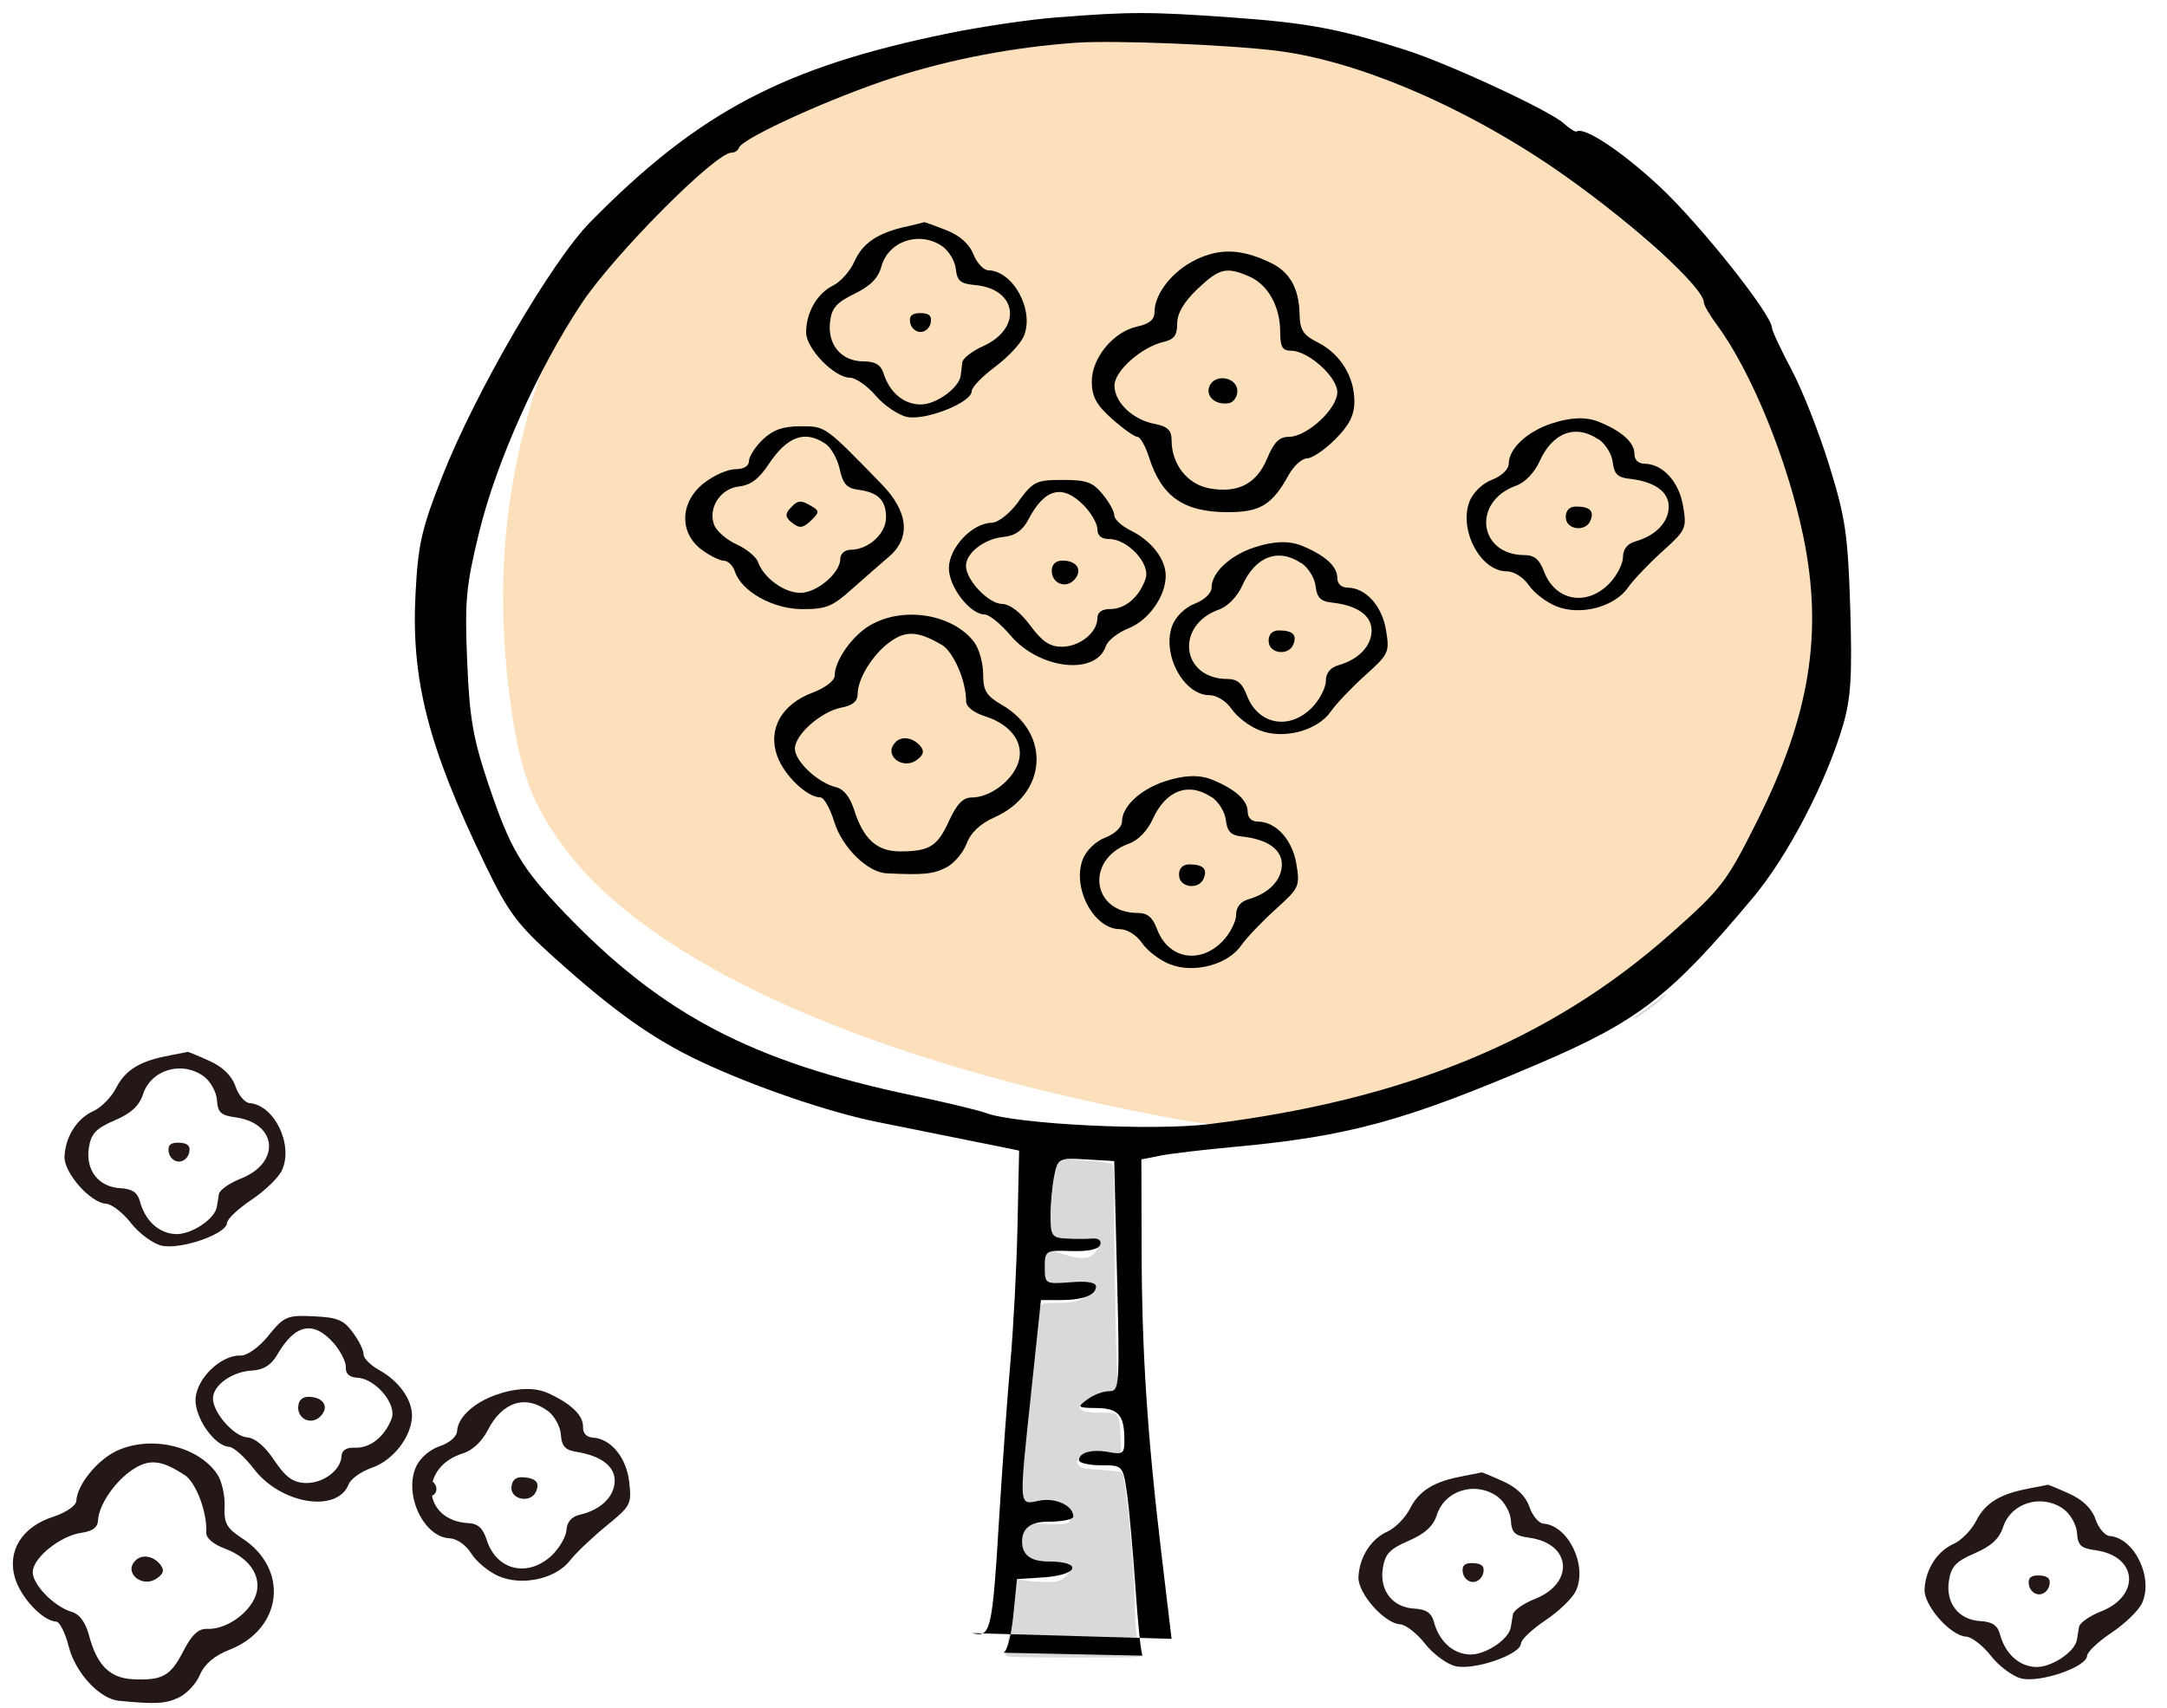 <?xml version="1.0" encoding="UTF-8"?><svg id="_レイヤー_1" xmlns="http://www.w3.org/2000/svg" viewBox="0 0 170 134"><defs><style>.cls-1,.cls-2,.cls-3,.cls-4{stroke-width:0px;}.cls-2{fill:#231815;}.cls-3{fill:#d9d9d9;}.cls-4{fill:#fce0bc;}</style></defs><path class="cls-4" d="M89.05,3.07c-.42.06-1.25.09-1.85.07-.9-.03-4.81.21-6.71.41-2.43.26-4.67.65-6.34,1.1-3.25.89-7.65,2.32-9.11,2.96-1.88.83-3.3,1.5-3.49,1.65-.27.21-1.47.78-1.65.78-.08,0-.27.11-.43.25-.37.32-1.17.75-1.41.75-.11,0-.32.16-.48.36-.16.2-.38.36-.51.36s-.23.06-.23.14-.09.14-.21.14-.28.13-.36.29c-.09.16-.31.32-.51.37-.2.05-.42.2-.5.36-.07.14-.24.27-.35.27-.11,0-.21.06-.21.13s-.42.46-.92.85c-.5.4-1.47,1.26-2.12,1.9-.66.64-1.6,1.56-2.09,2.02-1.05,1.01-2.22,2.45-2.77,3.39-.22.37-.45.67-.52.67s-.18.14-.26.33c-.07.18-.43.75-.78,1.27-.36.51-.7,1.16-.75,1.42-.05.28-.29.66-.58.91-.56.5-1.43,2.66-2.32,5.73-2.2,7.63-2.68,15.22-1.49,23.59.74,5.17,1.72,7.73,4.24,11.08,6.56,8.72,22.58,16.1,44.52,20.53,5.54,1.12,6.74,1.26,7.94.94.29-.08,1.58-.3,2.88-.5,2.8-.43,6.24-1.16,6.49-1.37.1-.08.24-.12.3-.08.06.04.94-.15,1.96-.42,1.02-.27,2.1-.52,2.42-.56.31-.04.65-.14.74-.21.09-.08.38-.17.62-.2.24-.03.52-.15.61-.25.09-.11.6-.34,1.16-.53.55-.19,1.09-.41,1.21-.51.12-.09.44-.26.71-.36,1.22-.47,5.1-2.48,6.98-3.62,4.36-2.65,4.56-2.78,4.56-2.94,0-.07.1-.13.21-.13s.21-.1.21-.21.07-.21.16-.21c.22,0,1.23-.87,2.88-2.51.8-.79,1.65-1.54,1.88-1.66.84-.43,2-1.73,2.84-3.17.45-.78,1.16-1.97,1.57-2.63.73-1.17,1.24-2.19,1.94-3.84.18-.43.36-.81.4-.85.2-.18,1.19-3.15,1.78-5.35.58-2.13.87-4.84.85-7.9-.02-3.4-.73-7.33-1.92-10.82-.31-.9-.73-2.12-.92-2.71-.81-2.39-1.84-4.56-3.51-7.4-.39-.67-.85-1.37-1.03-1.57-.5-.56-1.06-1.54-1.06-1.84,0-.42-2.02-2.8-2.99-3.53-.47-.35-.9-.72-.96-.81-.06-.09-.67-.64-1.37-1.23-.7-.59-1.62-1.38-2.06-1.76-.44-.38-1.09-.89-1.44-1.13-.36-.24-.8-.57-1-.75-.79-.69-4.51-3.18-5.57-3.71-.43-.22-.93-.5-1.13-.63-.2-.13-.77-.46-1.28-.73-.51-.27-.98-.56-1.04-.66-.06-.1-.23-.18-.39-.18s-.28-.06-.28-.14-.27-.21-.6-.3c-.33-.09-.95-.36-1.4-.6-.95-.51-4.95-2.05-7.32-2.8-1.82-.58-3.5-.94-5.14-1.09-.56-.05-1.22-.12-1.5-.15-1.24-.15-3.47-.28-7.13-.39-.5-.02-1.01-.06-1.12-.11-.12-.04-.56-.03-.98.03h0Z"/><path class="cls-3" d="M130.1,78.43c-.3.25-.88.68-1.25.94-.71.48-.95.8-.29.38.95-.6,2.37-1.78,2.15-1.78-.03,0-.31.21-.62.47h0Z"/><path class="cls-3" d="M82.5,92.38c-.43,3.77-.53,4.96-.42,5.03.07.04.41.04.76-.01.35-.05,1-.02,1.47.07.58.11.93.12,1.1.02.3-.17.77.02.77.31,0,.1-.16.36-.34.55-.43.47-1.07.49-2.33.09-1.38-.43-1.54-.4-1.66.32-.22,1.32-.24,1.87-.05,1.98.27.17,3.02.15,3.48-.02.33-.12.43-.11.57.08.27.37.09.62-.78,1.04-.69.33-.98.39-2.14.4-1.61.02-1.48-.2-1.72,2.86-.09,1.15-.19,2.2-.22,2.32-.1.36-.36,2.83-.49,4.77-.07,1.03-.2,2.68-.29,3.7-.09,1.03-.12,1.99-.08,2.16.07.27.14.29.62.18.63-.15,2.13-.15,2.49-.01.25.1.67.78.67,1.09,0,.29-.54.35-2.23.26-1.84-.1-1.68-.25-1.82,1.76l-.09,1.31.38.1c.21.05.68.03,1.02-.05.48-.11.81-.1,1.37.05.4.11.88.2,1.06.2.46,0,.37.51-.16.91-.32.24-.6.3-1.42.29-.57,0-1.31-.06-1.67-.12l-.65-.11-.16.9c-.09.5-.24,1.73-.33,2.76-.09,1.02-.22,1.96-.28,2.09-.08.16-.05.26.1.32.12.05,2.56.09,5.4.09,5.13,0,5.18,0,5.18-.29,0-.16-.09-.46-.2-.68-.28-.54-.35-1.25-.44-4.51-.07-2.36-.58-7.57-.86-8.84-.06-.27-.2-.31-1.67-.4-1.24-.08-1.64-.15-1.78-.33-.1-.13-.18-.28-.18-.33,0-.16,1.11-.59,1.45-.56.18.02.71.04,1.18.05l.85.02-.05-1.35c-.08-2.02-.06-1.99-1.54-2-.9,0-1.33-.07-1.54-.22q-.28-.21,0-.42c.35-.26,1.71-.77,2.31-.88.43-.07.73-.46.56-.72-.1-.15-.29-9.14-.3-13.6,0-3.56-.01-3.68-.29-3.73-.53-.11-1.99-.24-3.22-.29l-1.22-.05-.17,1.45h0Z"/><path class="cls-1" d="M78.69,129.69c.29-.01.63-1.25.8-2.9l.29-2.88,2.05-.13c2.81-.18,3.15-1.25.4-1.25q-2.05,0-2.05-1.56t2.01-1.56c1.11,0,2.01-.18,2.01-.4,0-.86-1.38-1.51-2.68-1.25-1.63.33-1.6.71-.6-8.74l.74-7h1.47c1.83,0,2.85-.38,2.85-1.07,0-.32-.71-.44-2.01-.33-1.96.15-2.01.13-2.01-1.18s.07-1.34,2.08-1.27c1.34.04,2.14-.13,2.27-.49.12-.33-.13-.53-.62-.49-.45.04-1.38.04-2.05,0-1.11-.06-1.23-.22-1.23-1.78,0-.94.13-2.36.29-3.14.28-1.38.36-1.42,2.5-1.29l2.21.13.22,9.03c.22,8.65.19,9.03-.62,9.03-.48,0-1.23.28-1.72.65-.82.61-.78.65.74.67,1.73.02,2.18.56,2.18,2.57,0,.99-.13,1.09-1.2.89-1.34-.25-2.36.02-2.36.63,0,.22.78.4,1.72.4,1.7,0,1.72.02,2.03,2.12.17,1.17.47,4.48.67,7.38.19,2.9.45,5.34.56,5.44M91.91,128.6l-.76-6.37c-1.14-9.5-1.57-16.07-1.59-24.07l-.02-7.18,1.45-.29c.8-.16,3.46-.48,5.91-.7,8.91-.83,13.29-2.02,23.76-6.5,7.89-3.37,10.41-5.33,16.9-13.1,2.72-3.26,5.73-9.05,7.03-13.51.62-2.12.72-3.9.56-9.16-.18-5.75-.37-7.09-1.65-11.21-.8-2.59-2.13-5.96-2.97-7.53-.83-1.56-1.52-3.04-1.52-3.25,0-1.03-5.62-8.1-8.78-11.06-2.99-2.79-5.94-4.75-6.55-4.35-.09.06-.58-.25-1.02-.65-1.1-1-9.01-4.67-12.39-5.75-5.2-1.66-7.71-2.13-13.64-2.55-6.42-.46-7.95-.46-13.78,0h0c-2.09.16-5.88.72-8.47,1.25-12.88,2.64-19.55,6.15-28.05,14.78-3.06,3.1-9.04,13.37-11.65,20.02-1.6,4.06-1.88,5.28-2.08,9.14-.36,6.78.99,12.04,5.45,21.26,1.83,3.79,2.51,4.7,5.48,7.37,4.64,4.17,7.76,6.39,11.46,8.12,4.19,1.97,10.04,3.97,13.82,4.73,4.99,1,7.91,1.59,9.58,1.93l1.56.32-.13,6c-.07,3.3-.33,8.1-.56,10.68-.23,2.58-.62,7.98-.87,12.04-.55,9.05-.66,9.52-2.14,9.14M100.2,3.99c6.48.8,15.2,4.59,22.56,9.8,5.62,3.98,10.87,8.77,10.91,9.95,0,.22.48,1.03,1.04,1.78,2.69,3.65,5.53,10.61,6.76,16.58,1.57,7.6.51,14.09-3.65,22.38-2.39,4.77-2.75,5.24-6.8,8.83-9.37,8.3-20.78,13-36.15,14.9-4.42.55-15.19,0-17.52-.87-.56-.21-3.12-.83-5.66-1.36-12.66-2.65-19.75-6.36-27.41-14.36-3.41-3.56-4.25-4.99-5.99-10.16-1.18-3.53-1.46-5.13-1.64-9.58-.2-4.73-.09-5.91.94-10.12,1.35-5.53,4.6-12.78,8.05-17.97,2.55-3.83,10.48-11.81,11.74-11.81.27,0,.51-.16.6-.4.29-.76,7.38-3.97,12.2-5.52,4.45-1.43,9.41-2.37,14.27-2.71,2.98-.2,11.81.15,15.78.64h0Z"/><path class="cls-1" d="M71.08,17.78c-2.24.51-3.4,1.29-4.05,2.74-.34.76-1.08,1.59-1.68,1.89-1.26.63-2.11,2.12-2.11,3.68,0,1.27,2.22,3.55,3.45,3.55.43,0,1.37.65,2.02,1.42.65.76,1.79,1.53,2.46,1.66,1.48.29,5.06-1.14,5.06-2.02,0-.31.81-1.15,1.84-1.92,1.03-.77,2.02-1.83,2.26-2.43.82-2.03-.85-5.09-2.8-5.14-.36,0-.9-.58-1.17-1.26-.32-.81-1.07-1.48-2.15-1.9-.9-.35-1.69-.64-1.72-.61-.04.02-.65.17-1.41.35h0ZM73.86,19.28c.54.35,1.05,1.17,1.12,1.8.11.97.36,1.18,1.52,1.29,3.32.3,3.72,3.4.63,4.79-.85.38-1.6.96-1.64,1.27-.04.3-.09.79-.12,1.03-.11.96-1.92,2.28-3.13,2.28-1.33,0-2.45-.93-2.93-2.45-.21-.66-.65-.93-1.55-.93-1.73,0-2.83-1.27-2.65-3.04.12-1.13.48-1.56,1.91-2.26,1.26-.61,1.87-1.23,2.12-2.13.54-1.99,2.92-2.82,4.72-1.65h0Z"/><path class="cls-1" d="M93.84,20.37c-1.84.87-3.27,2.67-3.27,4.12,0,.59-.4.93-1.34,1.13-1.88.4-3.58,2.46-3.58,4.31,0,1.18.35,1.84,1.59,2.94.9.8,1.77,1.41,1.99,1.41s.63.72.91,1.6c.99,3.11,2.72,4.31,6.21,4.31,2.51,0,3.46-.58,4.74-2.91.4-.72,1.05-1.31,1.44-1.31s1.37-.65,2.22-1.5c1.1-1.1,1.5-1.89,1.5-2.98,0-1.94-1.11-3.73-2.87-4.62-1.16-.59-1.4-.96-1.43-2.27-.06-2.03-.79-3.29-2.33-4.01-2.24-1.06-3.89-1.12-5.78-.23h0ZM98.01,21.7c1.46.63,2.42,2.36,2.42,4.34,0,1.18.17,1.48.85,1.48,1.34,0,3.63,2.05,3.63,3.25,0,1.32-2.38,3.51-3.81,3.51-.74,0-1.16.42-1.69,1.69-.83,2-2.3,2.76-4.54,2.35-1.73-.32-2.96-1.89-2.96-3.79,0-.78-.32-1.07-1.34-1.27-1.7-.32-3.14-1.69-3.14-3,0-1.15,2.11-3.02,3.85-3.43.83-.19,1.07-.52,1.07-1.45,0-.8.54-1.71,1.61-2.72,1.71-1.62,2.24-1.74,4.03-.97h0Z"/><path class="cls-1" d="M59.86,34.47c-.58.55-1.1,1.34-1.1,1.69,0,.41-.41.66-1.08.66-.59,0-1.7.49-2.46,1.09-1.88,1.48-1.96,3.89-.18,5.22.63.47,1.43.87,1.75.87s.71.38.86.84c.52,1.58,2.99,2.96,5.32,2.96,1.84,0,2.33-.2,3.87-1.58.99-.88,2.27-2,2.89-2.53,1.74-1.47,1.54-3.53-.55-5.68-4.47-4.6-4.41-4.56-6.35-4.56-1.39,0-2.17.27-2.98,1.03h0ZM64.76,34.82c.44.31.95,1.21,1.12,2.01.25,1.14.56,1.49,1.44,1.6,1.57.2,2.19.82,2.19,2.18,0,1.27-1.39,2.53-2.78,2.53-.45,0-.81.32-.81.72,0,1.1-1.84,2.66-3.13,2.66s-2.88-1.18-3.32-2.41c-.14-.41-.92-1.05-1.68-1.39-.76-.34-1.57-1.04-1.76-1.52-.51-1.33.48-2.87,1.96-3.03.89-.1,1.56-.6,2.31-1.74,1.45-2.19,2.86-2.7,4.45-1.61h0Z"/><path class="cls-1" d="M79.93,39.33c-.72.97-1.61,1.68-2.13,1.69-1.54.03-3.36,1.97-3.36,3.57,0,1.48,1.67,3.63,2.82,3.63.34,0,1.27.76,2.02,1.65,2.26,2.66,6.69,3.16,7.47.84.15-.45.94-1.07,1.79-1.41,1.58-.63,2.91-2.52,2.91-4.12,0-1.3-1.12-2.75-2.73-3.54-.72-.35-1.3-.89-1.3-1.19s-.4-1.04-.92-1.67c-.78-.95-1.26-1.12-3.14-1.12-2.06,0-2.31.12-3.45,1.67h0ZM85.01,39.64c.58.59,1.08,1.46,1.08,1.88,0,.52.32.78.94.78,1.43,0,3.22,1.93,2.85,3.08-.47,1.43-1.58,2.41-2.76,2.41-.67,0-1.03.25-1.03.72,0,1.12-1.39,2.24-2.78,2.24-.95,0-1.55-.4-2.49-1.67-.78-1.05-1.59-1.68-2.22-1.69-1.06-.02-2.82-1.88-2.82-2.98,0-1.02,1.43-2.13,2.96-2.28.9-.09,1.49-.51,1.93-1.35,1.27-2.45,2.68-2.82,4.33-1.14h0Z"/><path class="cls-1" d="M98.41,42.95c-1.93.64-3.36,1.99-3.36,3.15,0,.44-.56.98-1.32,1.27-.76.29-1.51,1.03-1.77,1.73-.83,2.24.89,5.45,2.92,5.45.57,0,1.31.46,1.75,1.1.43.62,1.39,1.35,2.19,1.66,1.88.74,4.54.03,5.59-1.49.4-.58,1.6-1.84,2.67-2.81,1.88-1.69,1.94-1.82,1.65-3.57-.31-1.9-1.59-3.31-3.01-3.33-.5,0-.81-.3-.81-.77,0-.91-.99-1.79-2.82-2.53q-1.48-.59-3.67.14h0ZM102.09,44.18c.54.36,1.05,1.18,1.12,1.82.1.89.4,1.19,1.25,1.28,2.02.22,3.14,1.01,3.14,2.2s-.99,2.26-2.6,2.72c-.64.18-.99.62-.99,1.25,0,.52-.5,1.48-1.08,2.07-1.79,1.82-4.25,1.35-5.12-.97-.35-.93-.75-1.27-1.51-1.27-3.63,0-4.15-4.21-.67-5.45.7-.25,1.43-1.01,1.83-1.89,1.02-2.28,2.81-2.96,4.62-1.75h0Z"/><path class="cls-1" d="M68.3,49.04c-1.43.82-2.82,2.78-2.82,3.99,0,.38-.76.96-1.75,1.33-2.42.91-3.51,2.86-2.76,4.96.54,1.52,2.34,3.25,3.39,3.25.27,0,.75.84,1.08,1.9.62,2.03,2.62,3.99,4.12,4.06,2.91.14,3.64.06,4.66-.45.61-.31,1.34-1.16,1.61-1.88.32-.86,1.07-1.57,2.2-2.07,4.12-1.84,4.43-6.57.58-8.81-1.24-.72-1.48-1.11-1.48-2.42,0-.84-.32-1.99-.69-2.49-1.65-2.21-5.53-2.86-8.13-1.37h0ZM73.86,50.58c.94.56,1.93,2.83,1.93,4.44,0,.44.58.9,1.52,1.2,2.15.68,3.18,2.29,2.48,3.87-.59,1.35-2.22,2.49-3.56,2.49-.68,0-1.17.51-1.79,1.86-.9,1.98-1.53,2.37-3.85,2.37-1.79,0-2.86-.97-3.58-3.25-.32-1.01-.82-1.64-1.43-1.79-1.43-.35-3.22-2.03-3.22-3.02,0-1.11,2.06-2.92,3.67-3.23.85-.16,1.25-.49,1.25-1.04,0-1.2,1.16-3.1,2.51-4.09,1.26-.93,2.24-.88,4.08.21h0Z"/><path class="cls-1" d="M71.4,25.31c.08.42.42.74.81.74s.73-.32.81-.74c.09-.53-.14-.74-.81-.74s-.9.21-.81.74h0Z"/><path class="cls-1" d="M94.88,30.31c-.32.79.48,1.5,1.51,1.33.37-.06.68-.49.68-.95,0-1.1-1.77-1.41-2.19-.38h0Z"/><path class="cls-1" d="M61.98,39.89c-.41.46-.37.72.17,1.14.57.45.83.42,1.46-.17.67-.64.68-.77.09-1.12-.89-.53-1.12-.51-1.71.15h0Z"/><path class="cls-1" d="M82.51,44.79c0,1.01,1.12,1.44,1.79.68.65-.74.18-1.48-.94-1.48-.54,0-.85.3-.85.8h0Z"/><path class="cls-1" d="M99.53,50.32c0,.97,1.56,1.18,1.93.25.31-.75-.05-1.1-1.13-1.1-.52,0-.81.3-.81.84h0Z"/><path class="cls-1" d="M70.28,58.22c-1.06,1,.54,2.29,1.7,1.37.49-.39.55-.67.19-1.08-.56-.63-1.4-.77-1.89-.3h0Z"/><path class="cls-1" d="M91.38,61.31c-1.93.64-3.36,1.99-3.36,3.15,0,.44-.56.98-1.32,1.27-.76.29-1.51,1.03-1.77,1.73-.83,2.24.89,5.45,2.92,5.45.57,0,1.31.46,1.75,1.1.43.62,1.39,1.35,2.19,1.66,1.88.74,4.54.03,5.59-1.49.4-.58,1.6-1.84,2.67-2.81,1.88-1.69,1.94-1.82,1.65-3.57-.31-1.9-1.59-3.31-3.01-3.33-.5,0-.81-.3-.81-.77,0-.91-.99-1.79-2.82-2.53q-1.48-.59-3.67.14h0ZM95.05,62.54c.54.36,1.05,1.18,1.12,1.82.1.89.4,1.19,1.25,1.28,2.02.22,3.14,1.01,3.14,2.2s-.99,2.26-2.6,2.72c-.64.18-.99.62-.99,1.25,0,.52-.5,1.48-1.08,2.07-1.79,1.82-4.25,1.35-5.12-.97-.35-.93-.75-1.27-1.51-1.27-3.63,0-4.15-4.21-.67-5.45.7-.25,1.43-1.01,1.83-1.89,1.02-2.28,2.81-2.96,4.62-1.75h0Z"/><path class="cls-1" d="M92.5,68.68c0,.97,1.56,1.18,1.93.25.31-.75-.05-1.1-1.13-1.1-.52,0-.81.3-.81.84h0Z"/><path class="cls-1" d="M121.72,33.23c-1.93.64-3.36,1.99-3.36,3.15,0,.44-.56.98-1.32,1.27-.76.29-1.51,1.03-1.77,1.73-.83,2.24.89,5.45,2.92,5.45.57,0,1.31.46,1.75,1.1.43.62,1.39,1.35,2.19,1.66,1.88.74,4.54.03,5.59-1.49.4-.58,1.6-1.84,2.67-2.81,1.88-1.69,1.94-1.82,1.65-3.57-.31-1.9-1.59-3.31-3.01-3.33-.5,0-.81-.3-.81-.77,0-.91-.99-1.79-2.82-2.53q-1.48-.59-3.67.14h0ZM125.4,34.46c.54.36,1.05,1.18,1.12,1.82.1.89.4,1.19,1.25,1.28,2.02.22,3.14,1.01,3.14,2.2s-.99,2.26-2.6,2.72c-.64.18-.99.62-.99,1.25,0,.52-.5,1.48-1.08,2.07-1.79,1.82-4.25,1.35-5.12-.97-.35-.93-.75-1.27-1.51-1.27-3.63,0-4.15-4.21-.67-5.45.7-.25,1.43-1.01,1.83-1.89,1.02-2.28,2.81-2.96,4.62-1.75h0Z"/><path class="cls-1" d="M122.84,40.6c0,.97,1.56,1.18,1.93.25.31-.75-.05-1.1-1.13-1.1-.52,0-.81.3-.81.84h0Z"/><path class="cls-2" d="M13.29,82.83c-2.26.4-3.46,1.12-4.18,2.54-.38.74-1.16,1.53-1.77,1.81-1.29.57-2.21,2.01-2.28,3.57-.06,1.27,2.04,3.65,3.27,3.71.43.02,1.33.72,1.94,1.51.61.79,1.71,1.61,2.38,1.77,1.46.36,5.11-.89,5.16-1.77.01-.31.86-1.11,1.93-1.83,1.07-.72,2.11-1.73,2.38-2.31.92-1.99-.6-5.13-2.55-5.27-.36-.03-.87-.63-1.1-1.32-.28-.82-1-1.53-2.06-2-.88-.4-1.66-.72-1.69-.7-.04.02-.66.14-1.43.28h0ZM15.99,84.47c.52.38.99,1.22,1.03,1.85.06.98.3,1.2,1.46,1.36,3.3.46,3.55,3.58.4,4.81-.87.34-1.64.89-1.7,1.19-.05.29-.13.79-.17,1.03-.16.96-2.02,2.18-3.23,2.13-1.33-.06-2.4-1.05-2.81-2.59-.18-.67-.61-.96-1.5-1.01-1.72-.08-2.77-1.4-2.5-3.16.17-1.12.55-1.53,2.02-2.16,1.28-.55,1.93-1.14,2.22-2.03.63-1.96,3.06-2.68,4.79-1.42h0Z"/><path class="cls-2" d="M21.08,104.79c-.76.93-1.69,1.6-2.21,1.58-1.54-.05-3.45,1.8-3.53,3.4-.07,1.48,1.49,3.71,2.64,3.76.34.02,1.24.82,1.94,1.74,2.12,2.77,6.53,3.48,7.43,1.21.17-.44.99-1.02,1.86-1.32,1.61-.56,3.03-2.37,3.11-3.97.06-1.29-.98-2.8-2.56-3.67-.7-.39-1.25-.95-1.24-1.25s-.35-1.05-.84-1.71c-.73-.99-1.2-1.18-3.08-1.27-2.06-.1-2.31,0-3.53,1.5h0ZM26.14,105.35c.55.62,1.01,1.51.99,1.93-.03.52.28.8.9.83,1.43.07,3.13,2.09,2.69,3.22-.54,1.41-1.7,2.33-2.87,2.27-.67-.03-1.04.2-1.06.67-.05,1.12-1.49,2.17-2.88,2.1-.95-.05-1.53-.48-2.4-1.79-.73-1.09-1.51-1.75-2.13-1.79-1.06-.08-2.73-2.01-2.67-3.11.05-1.02,1.54-2.06,3.06-2.13.9-.05,1.52-.44,1.99-1.26,1.38-2.38,2.81-2.69,4.38-.93h0Z"/><path class="cls-2" d="M39.37,109.31c-1.96.55-3.45,1.82-3.51,2.98-.02.44-.61.95-1.38,1.2-.77.26-1.56.95-1.86,1.64-.94,2.2.63,5.49,2.65,5.58.57.03,1.29.53,1.69,1.18.4.64,1.32,1.41,2.11,1.77,1.84.83,4.53.25,5.66-1.22.43-.56,1.69-1.76,2.81-2.68,1.96-1.6,2.02-1.72,1.82-3.48-.22-1.91-1.43-3.38-2.85-3.47-.49-.03-.79-.34-.77-.81.04-.91-.9-1.83-2.7-2.66q-1.45-.67-3.68-.04h0ZM42.97,110.71c.52.38.99,1.23,1.03,1.87.06.89.34,1.21,1.19,1.34,2,.32,3.08,1.16,3.03,2.35s-1.09,2.21-2.73,2.59c-.65.15-1.01.57-1.05,1.2-.03.52-.57,1.45-1.18,2.02-1.87,1.73-4.31,1.14-5.07-1.22-.3-.95-.69-1.3-1.44-1.34-3.63-.18-3.94-4.41-.41-5.48.71-.22,1.48-.94,1.92-1.8,1.13-2.23,2.95-2.82,4.7-1.53h0Z"/><path class="cls-2" d="M9,113.93c-1.47.75-2.96,2.64-3.01,3.84-.02.38-.81.92-1.81,1.25-2.46.79-3.64,2.69-3,4.82.46,1.54,2.18,3.36,3.23,3.41.27.01.71.88.98,1.95.52,2.06,2.42,4.11,3.92,4.26,2.9.28,3.63.24,4.67-.23.63-.28,1.4-1.09,1.7-1.8.36-.85,1.15-1.51,2.29-1.96,4.21-1.63,4.75-6.35,1.01-8.77-1.2-.78-1.42-1.18-1.36-2.49.04-.84-.22-2-.57-2.52-1.54-2.28-5.39-3.12-8.06-1.76h0ZM14.47,115.73c.91.6,1.79,2.92,1.71,4.52-.02.44.54.93,1.46,1.27,2.11.79,3.07,2.44,2.29,3.98-.66,1.32-2.34,2.38-3.68,2.32-.68-.03-1.2.45-1.88,1.77-1,1.94-1.64,2.29-3.96,2.18-1.79-.09-2.81-1.11-3.42-3.42-.27-1.03-.74-1.68-1.35-1.86-1.42-.42-3.12-2.18-3.07-3.17.05-1.11,2.2-2.82,3.82-3.04.86-.12,1.28-.43,1.3-.98.06-1.2,1.31-3.04,2.7-3.97,1.3-.87,2.28-.77,4.06.4h0Z"/><path class="cls-2" d="M13.23,90.37c.06.43.39.76.77.78s.74-.28.84-.7c.12-.52-.1-.75-.77-.78s-.91.17-.84.7h0Z"/><path class="cls-2" d="M159.21,116.8c-2.26.4-3.46,1.12-4.18,2.54-.38.74-1.16,1.53-1.77,1.81-1.29.57-2.21,2.01-2.28,3.57-.06,1.27,2.04,3.65,3.27,3.71.43.02,1.33.72,1.94,1.51.61.79,1.71,1.61,2.38,1.77,1.46.36,5.11-.89,5.16-1.77.01-.31.86-1.11,1.93-1.83,1.07-.72,2.11-1.73,2.38-2.31.92-1.99-.6-5.13-2.55-5.27-.36-.03-.87-.63-1.1-1.32-.28-.82-1-1.53-2.06-2-.88-.4-1.66-.72-1.69-.7-.04.02-.66.14-1.43.28h0ZM161.91,118.44c.52.38.99,1.22,1.03,1.85.06.98.3,1.2,1.46,1.36,3.3.46,3.55,3.58.4,4.81-.87.34-1.64.89-1.7,1.19-.05.29-.13.79-.17,1.03-.16.96-2.02,2.18-3.23,2.13-1.33-.06-2.4-1.05-2.81-2.59-.18-.67-.61-.96-1.5-1.01-1.72-.08-2.77-1.4-2.5-3.16.17-1.12.55-1.53,2.02-2.16,1.28-.55,1.93-1.14,2.22-2.03.63-1.96,3.06-2.68,4.79-1.42h0Z"/><path class="cls-2" d="M159.16,124.33c.06.43.39.76.77.78s.74-.28.84-.7c.12-.52-.1-.75-.77-.78s-.91.17-.84.7h0Z"/><path class="cls-2" d="M114.8,115.83c-2.26.4-3.46,1.12-4.18,2.54-.38.74-1.16,1.53-1.77,1.81-1.29.57-2.21,2.01-2.28,3.57-.06,1.27,2.04,3.65,3.27,3.71.43.02,1.33.72,1.94,1.51.61.79,1.71,1.61,2.38,1.77,1.46.36,5.11-.89,5.16-1.77.01-.31.86-1.11,1.93-1.83,1.07-.72,2.11-1.73,2.38-2.31.92-1.99-.6-5.13-2.55-5.27-.36-.03-.87-.63-1.1-1.32-.28-.82-1-1.53-2.06-2-.88-.4-1.66-.72-1.69-.7-.04.02-.66.14-1.43.28h0ZM117.5,117.46c.52.38.99,1.22,1.03,1.85.06.98.3,1.2,1.46,1.36,3.3.46,3.55,3.58.4,4.81-.87.34-1.64.89-1.7,1.19-.05.29-.13.79-.17,1.03-.16.96-2.02,2.18-3.23,2.13-1.33-.06-2.4-1.05-2.81-2.59-.18-.67-.61-.96-1.5-1.01-1.72-.08-2.77-1.4-2.5-3.16.17-1.12.55-1.53,2.02-2.16,1.28-.55,1.93-1.14,2.22-2.03.63-1.96,3.06-2.68,4.79-1.42h0Z"/><path class="cls-2" d="M114.75,123.36c.06.43.39.76.77.78s.74-.28.84-.7c.12-.52-.1-.75-.77-.78s-.91.17-.84.7h0Z"/><path class="cls-2" d="M33.3,117.34c.29.15.64.09.82-.14s.15-.59-.07-.83c-.27-.3-.51-.26-.82.15s-.29.64.07.83h0Z"/><path class="cls-2" d="M23.39,110.37c-.05,1.01,1.05,1.49,1.76.76.69-.71.25-1.47-.86-1.52-.54-.03-.87.25-.89.76h0Z"/><path class="cls-2" d="M40.12,116.72c-.05.97,1.5,1.25,1.92.35.34-.74,0-1.1-1.07-1.15-.52-.03-.82.26-.85.8h0Z"/><path class="cls-2" d="M10.7,122.39c-1.11.94.42,2.31,1.63,1.45.51-.36.58-.64.25-1.06-.52-.66-1.36-.83-1.88-.39h0Z"/></svg>